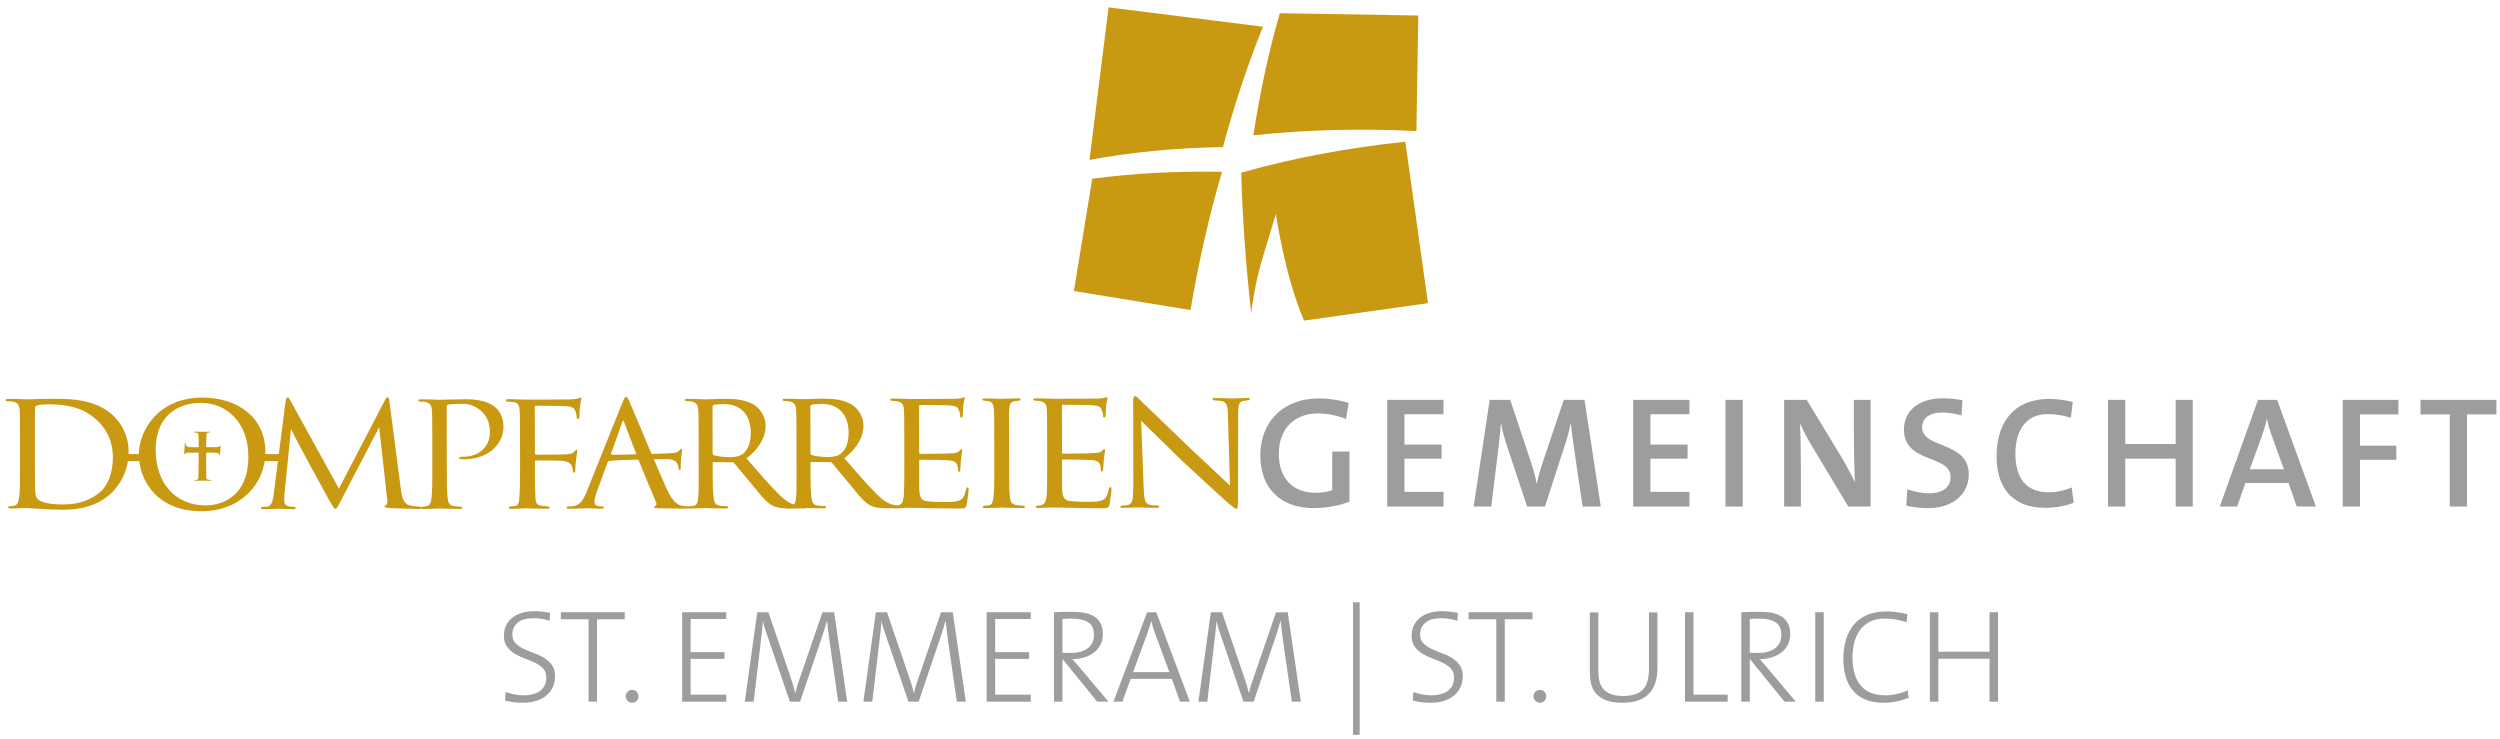 <?xml version="1.0" encoding="utf-8"?>
<!-- Generator: Adobe Illustrator 15.0.0, SVG Export Plug-In  -->
<!DOCTYPE svg PUBLIC "-//W3C//DTD SVG 1.1//EN" "http://www.w3.org/Graphics/SVG/1.1/DTD/svg11.dtd">
<svg version="1.1"
	 xmlns="http://www.w3.org/2000/svg" xmlns:xlink="http://www.w3.org/1999/xlink" xmlns:a="http://ns.adobe.com/AdobeSVGViewerExtensions/3.0/"
	 x="0px" y="0px" width="1008px" height="298px" viewBox="97 236.89 1008 298"
	 overflow="visible" enable-background="new 97 236.89 1008 298" xml:space="preserve">
<defs>
</defs>
<g>
	<defs>
		<rect id="SVGID_1_" width="1190.55" height="841.89"/>
	</defs>
	<clipPath id="SVGID_2_">
		<use xlink:href="#SVGID_1_"  overflow="visible"/>
	</clipPath>
	<path clip-path="url(#SVGID_2_)" fill="#9D9D9C" d="M320.791,509.55c0,1.567-0.295,3.011-0.882,4.328
		c-0.588,1.317-1.443,2.449-2.566,3.394c-1.122,0.943-2.477,1.674-4.063,2.188c-1.587,0.518-3.377,0.776-5.372,0.776
		c-2.816,0-5.24-0.303-7.27-0.909l0.213-3.42c1.069,0.394,2.253,0.713,3.554,0.962c1.301,0.25,2.576,0.374,3.823,0.374
		c1.212,0,2.362-0.133,3.45-0.399c1.087-0.269,2.049-0.687,2.886-1.256c0.838-0.569,1.498-1.31,1.979-2.218
		c0.48-0.908,0.722-2.021,0.722-3.34c0-1.496-0.419-2.688-1.256-3.58c-0.837-0.889-1.897-1.646-3.179-2.27
		c-1.282-0.623-2.654-1.202-4.114-1.737c-1.461-0.534-2.831-1.184-4.114-1.951c-1.283-0.764-2.343-1.717-3.179-2.857
		c-0.838-1.141-1.256-2.652-1.256-4.541c0-1.391,0.271-2.681,0.814-3.873c0.544-1.193,1.337-2.228,2.378-3.101
		c1.042-0.872,2.32-1.558,3.833-2.056c1.515-0.499,3.234-0.748,5.157-0.748c1.14,0,2.245,0.062,3.313,0.187
		c1.068,0.125,2.119,0.275,3.152,0.453l-0.213,3.206c-1.035-0.319-2.111-0.568-3.233-0.748c-1.122-0.177-2.218-0.267-3.286-0.267
		c-2.778,0-4.89,0.597-6.331,1.79c-1.442,1.194-2.164,2.788-2.164,4.782c0,1.461,0.428,2.627,1.286,3.5
		c0.857,0.873,1.92,1.621,3.189,2.243c1.268,0.625,2.644,1.193,4.127,1.71c1.483,0.518,2.858,1.157,4.127,1.924
		c1.268,0.766,2.33,1.728,3.189,2.886C320.362,506.14,320.791,507.663,320.791,509.55"/>
	<polygon clip-path="url(#SVGID_2_)" fill="#9D9D9C" points="337.729,486.576 337.729,519.808 334.31,519.808 334.31,486.576 
		323.143,486.576 323.143,483.744 348.896,483.744 348.896,486.576 	"/>
	<path clip-path="url(#SVGID_2_)" fill="#9D9D9C" d="M351.888,515.054c0.713,0,1.318,0.25,1.817,0.748
		c0.498,0.499,0.748,1.104,0.748,1.815c0,0.713-0.25,1.328-0.748,1.843c-0.499,0.518-1.104,0.776-1.817,0.776
		s-1.317-0.259-1.815-0.776c-0.5-0.515-0.748-1.13-0.748-1.843c0-0.711,0.248-1.316,0.748-1.815
		C350.571,515.304,351.175,515.054,351.888,515.054"/>
	<polygon clip-path="url(#SVGID_2_)" fill="#9D9D9C" points="372.031,519.809 372.031,483.744 389.824,483.744 389.824,486.468 
		375.451,486.468 375.451,499.827 389.13,499.827 389.13,502.55 375.451,502.55 375.451,516.978 389.824,516.978 389.824,519.809 	
		"/>
	<path clip-path="url(#SVGID_2_)" fill="#9D9D9C" d="M434.973,519.809l-3.366-23.35c-0.321-2.351-0.571-4.229-0.747-5.636
		c-0.18-1.408-0.304-2.574-0.374-3.5h-0.108c-0.178,0.677-0.41,1.496-0.694,2.457c-0.285,0.963-0.624,2.031-1.016,3.206
		l-9.083,26.822h-4.114l-8.602-25.165c-0.428-1.283-0.864-2.565-1.309-3.848c-0.446-1.282-0.757-2.438-0.936-3.473h-0.053
		c-0.072,1.388-0.196,2.84-0.374,4.354c-0.178,1.515-0.374,3.215-0.587,5.103l-2.726,23.028h-3.579l5.022-36.065h4.488l8.762,25.647
		c0.463,1.354,0.873,2.608,1.229,3.766c0.356,1.158,0.624,2.2,0.802,3.126h0.107c0.249-1.21,0.526-2.271,0.828-3.179
		c0.302-0.908,0.668-1.985,1.095-3.233l8.977-26.127h4.702l5.289,36.065H434.973z"/>
	<path clip-path="url(#SVGID_2_)" fill="#9D9D9C" d="M482.793,519.809l-3.367-23.35c-0.321-2.351-0.57-4.229-0.747-5.636
		c-0.179-1.408-0.304-2.574-0.374-3.5h-0.108c-0.178,0.677-0.409,1.496-0.694,2.457c-0.285,0.963-0.623,2.031-1.015,3.206
		l-9.083,26.822h-4.115l-8.601-25.165c-0.428-1.283-0.865-2.565-1.31-3.848c-0.445-1.282-0.757-2.438-0.935-3.473h-0.053
		c-0.073,1.388-0.197,2.84-0.374,4.354c-0.179,1.515-0.374,3.215-0.588,5.103l-2.725,23.028h-3.58l5.023-36.065h4.488l8.762,25.647
		c0.463,1.354,0.873,2.608,1.229,3.766c0.355,1.158,0.623,2.2,0.802,3.126h0.106c0.249-1.21,0.526-2.271,0.828-3.179
		c0.303-0.908,0.669-1.985,1.096-3.233l8.977-26.127h4.702l5.289,36.065H482.793z"/>
	<polygon clip-path="url(#SVGID_2_)" fill="#9D9D9C" points="494.814,519.809 494.814,483.744 512.606,483.744 512.606,486.468 
		498.233,486.468 498.233,499.827 511.913,499.827 511.913,502.55 498.233,502.55 498.233,516.978 512.606,516.978 512.606,519.809 
			"/>
	<path clip-path="url(#SVGID_2_)" fill="#9D9D9C" d="M539.375,519.809l-13.839-17.044h-0.16v17.044h-3.42v-36.066
		c1.105-0.034,2.253-0.069,3.447-0.105c1.193-0.035,2.733-0.054,4.622-0.054c1.637,0,3.161,0.15,4.568,0.454
		c1.407,0.303,2.636,0.802,3.687,1.495c1.05,0.695,1.878,1.612,2.485,2.752c0.604,1.142,0.907,2.529,0.907,4.168
		c0,1.675-0.32,3.135-0.961,4.382c-0.641,1.247-1.514,2.298-2.618,3.151c-1.105,0.855-2.404,1.505-3.901,1.95
		c-1.495,0.446-3.099,0.688-4.809,0.722c0.535,0.606,1.087,1.229,1.656,1.869c0.571,0.643,1.105,1.267,1.604,1.87l11.274,13.412
		H539.375z M538.093,493.041c0-2.529-0.784-4.282-2.352-5.264c-1.567-0.979-3.793-1.469-6.678-1.469
		c-0.713,0-1.354,0.009-1.924,0.027c-0.569,0.018-1.157,0.062-1.763,0.134v13.57c0.321,0.035,0.766,0.062,1.336,0.081
		c0.569,0.019,1.282,0.025,2.138,0.025c2.955,0,5.235-0.658,6.839-1.976C537.291,496.852,538.093,495.143,538.093,493.041"/>
	<path clip-path="url(#SVGID_2_)" fill="#9D9D9C" d="M572.768,519.808l-3.259-9.188h-16.617l-3.366,9.188h-3.58l13.571-36.064h3.687
		l13.518,36.064H572.768z M562.83,492.613c-0.356-0.891-0.65-1.745-0.882-2.563c-0.232-0.82-0.472-1.691-0.722-2.62h-0.052
		c-0.499,1.746-1.052,3.438-1.657,5.077l-5.664,15.387h14.641L562.83,492.613z"/>
	<path clip-path="url(#SVGID_2_)" fill="#9D9D9C" d="M617.863,519.809l-3.366-23.35c-0.321-2.351-0.571-4.229-0.747-5.636
		c-0.18-1.408-0.304-2.574-0.374-3.5h-0.107c-0.179,0.677-0.41,1.496-0.694,2.457c-0.285,0.963-0.624,2.031-1.016,3.206
		l-9.083,26.822h-4.114l-8.602-25.165c-0.428-1.283-0.864-2.565-1.309-3.848c-0.446-1.282-0.757-2.438-0.936-3.473h-0.053
		c-0.072,1.388-0.196,2.84-0.374,4.354c-0.178,1.515-0.374,3.215-0.587,5.103l-2.726,23.028h-3.579l5.022-36.065h4.488l8.762,25.647
		c0.464,1.354,0.873,2.608,1.229,3.766c0.356,1.158,0.624,2.2,0.802,3.126h0.107c0.249-1.21,0.525-2.271,0.828-3.179
		c0.302-0.908,0.668-1.985,1.095-3.233l8.977-26.127h4.702l5.289,36.065H617.863z"/>
	<rect x="642.547" y="479.736" clip-path="url(#SVGID_2_)" fill="#9D9D9C" width="2.672" height="53.432"/>
	<path clip-path="url(#SVGID_2_)" fill="#9D9D9C" d="M686.786,509.55c0,1.567-0.295,3.011-0.882,4.328
		c-0.588,1.317-1.443,2.449-2.565,3.394c-1.123,0.943-2.477,1.674-4.063,2.188c-1.586,0.518-3.377,0.776-5.372,0.776
		c-2.815,0-5.239-0.303-7.271-0.909l0.214-3.42c1.068,0.394,2.252,0.713,3.555,0.962c1.3,0.25,2.574,0.374,3.822,0.374
		c1.212,0,2.361-0.133,3.449-0.399c1.087-0.269,2.049-0.687,2.888-1.256c0.837-0.569,1.496-1.31,1.978-2.218
		c0.479-0.908,0.722-2.021,0.722-3.34c0-1.496-0.419-2.688-1.256-3.58c-0.837-0.889-1.896-1.646-3.179-2.27
		s-2.654-1.202-4.113-1.737c-1.461-0.534-2.832-1.184-4.115-1.951c-1.282-0.764-2.343-1.717-3.179-2.857
		c-0.838-1.141-1.256-2.652-1.256-4.541c0-1.391,0.271-2.681,0.813-3.873c0.544-1.193,1.338-2.228,2.379-3.101
		c1.043-0.872,2.32-1.558,3.834-2.056c1.514-0.499,3.232-0.748,5.156-0.748c1.14,0,2.244,0.062,3.312,0.187
		c1.067,0.125,2.119,0.275,3.151,0.453l-0.213,3.206c-1.033-0.319-2.11-0.568-3.232-0.748c-1.122-0.177-2.217-0.267-3.286-0.267
		c-2.778,0-4.889,0.597-6.331,1.79c-1.442,1.194-2.164,2.788-2.164,4.782c0,1.461,0.428,2.627,1.287,3.5
		c0.855,0.873,1.919,1.621,3.188,2.243c1.269,0.625,2.646,1.193,4.127,1.71c1.483,0.518,2.858,1.157,4.127,1.924
		c1.269,0.766,2.33,1.728,3.189,2.886C686.357,506.14,686.786,507.663,686.786,509.55"/>
	<polygon clip-path="url(#SVGID_2_)" fill="#9D9D9C" points="703.725,486.576 703.725,519.808 700.306,519.808 700.306,486.576 
		689.138,486.576 689.138,483.744 714.892,483.744 714.892,486.576 	"/>
	<path clip-path="url(#SVGID_2_)" fill="#9D9D9C" d="M717.884,515.054c0.712,0,1.317,0.25,1.816,0.748
		c0.499,0.499,0.747,1.104,0.747,1.815c0,0.713-0.248,1.328-0.747,1.843c-0.499,0.518-1.104,0.776-1.816,0.776
		c-0.713,0-1.318-0.259-1.816-0.776c-0.499-0.515-0.748-1.13-0.748-1.843c0-0.711,0.249-1.316,0.748-1.815
		C716.565,515.304,717.171,515.054,717.884,515.054"/>
	<path clip-path="url(#SVGID_2_)" fill="#9D9D9C" d="M761.771,516.683c-2.338,2.37-5.862,3.554-10.573,3.554
		c-2.785,0-5.033-0.35-6.746-1.048c-1.713-0.699-3.052-1.624-4.016-2.778c-0.963-1.154-1.606-2.47-1.927-3.949
		c-0.321-1.477-0.481-2.965-0.481-4.461v-24.204h3.419v23.83c0,1.355,0.134,2.627,0.401,3.821c0.267,1.193,0.774,2.236,1.522,3.126
		c0.748,0.889,1.771,1.602,3.072,2.136c1.3,0.535,2.983,0.803,5.05,0.803c1.709,0,3.214-0.195,4.515-0.589
		c1.3-0.391,2.386-1.015,3.259-1.869s1.522-1.978,1.95-3.366c0.428-1.391,0.641-3.1,0.641-5.129v-22.763h3.421v22.442
		C765.277,510.833,764.108,514.315,761.771,516.683"/>
	<polygon clip-path="url(#SVGID_2_)" fill="#9D9D9C" points="776.39,519.809 776.39,483.744 779.809,483.744 779.809,516.978 
		793.595,516.978 793.595,519.809 	"/>
	<path clip-path="url(#SVGID_2_)" fill="#9D9D9C" d="M816.516,519.809l-13.839-17.044h-0.16v17.044h-3.419v-36.066
		c1.103-0.034,2.252-0.069,3.445-0.105c1.193-0.035,2.733-0.054,4.622-0.054c1.639,0,3.161,0.15,4.568,0.454
		c1.406,0.303,2.636,0.802,3.687,1.495c1.051,0.695,1.879,1.612,2.484,2.752c0.605,1.142,0.909,2.529,0.909,4.168
		c0,1.675-0.321,3.135-0.962,4.382c-0.642,1.247-1.515,2.298-2.618,3.151c-1.104,0.855-2.404,1.505-3.9,1.95
		c-1.496,0.446-3.099,0.688-4.809,0.722c0.534,0.606,1.086,1.229,1.656,1.869c0.569,0.643,1.104,1.267,1.603,1.87l11.273,13.412
		H816.516z M815.233,493.041c0-2.529-0.784-4.282-2.353-5.264c-1.566-0.979-3.793-1.469-6.678-1.469
		c-0.713,0-1.354,0.009-1.923,0.027c-0.571,0.018-1.158,0.062-1.764,0.134v13.57c0.32,0.035,0.766,0.062,1.336,0.081
		c0.569,0.019,1.282,0.025,2.137,0.025c2.957,0,5.236-0.658,6.84-1.976C814.432,496.852,815.233,495.143,815.233,493.041"/>
	<rect x="828.91" y="483.743" clip-path="url(#SVGID_2_)" fill="#9D9D9C" width="3.419" height="36.065"/>
	<path clip-path="url(#SVGID_2_)" fill="#9D9D9C" d="M861.877,519.676c-1.71,0.374-3.545,0.561-5.503,0.561
		c-2.708,0-5.067-0.401-7.08-1.203c-2.013-0.801-3.687-1.967-5.022-3.5c-1.336-1.529-2.343-3.392-3.019-5.583
		c-0.677-2.189-1.016-4.656-1.016-7.399c0-2.671,0.329-5.175,0.989-7.507c0.658-2.332,1.683-4.362,3.071-6.093
		c1.39-1.726,3.18-3.08,5.37-4.059c2.19-0.98,4.835-1.47,7.935-1.47c1.424,0,2.858,0.099,4.302,0.294
		c1.442,0.195,2.84,0.472,4.193,0.828l-0.374,3.204c-1.567-0.498-3.063-0.862-4.488-1.095c-1.425-0.229-2.885-0.347-4.38-0.347
		c-2.316,0-4.293,0.42-5.932,1.256c-1.639,0.838-2.975,1.968-4.008,3.392c-1.033,1.427-1.79,3.092-2.27,4.996
		c-0.481,1.907-0.723,3.911-0.723,6.012c0,4.845,1.096,8.603,3.287,11.274c2.189,2.67,5.583,4.006,10.178,4.006
		c1.46,0,3.01-0.194,4.648-0.588c1.638-0.391,3.028-0.889,4.168-1.496l0.374,3.046C865.154,518.813,863.587,519.302,861.877,519.676
		"/>
	<polygon clip-path="url(#SVGID_2_)" fill="#9D9D9C" points="899.171,519.809 899.171,502.497 878.546,502.497 878.546,519.809 
		875.127,519.809 875.127,483.744 878.546,483.744 878.546,499.665 899.171,499.665 899.171,483.744 902.59,483.744 902.59,519.809 
			"/>
	<path clip-path="url(#SVGID_2_)" fill="#9D9D9C" d="M639.701,405.822c-3.569-1.401-7.521-2.23-11.472-2.23
		c-8.668,0-15.615,5.609-15.615,16.251c0,9.943,5.673,15.743,14.914,15.743c2.484,0,4.651-0.383,6.628-1.02v-15.614h6.947v20.203
		c-4.271,1.656-9.496,2.612-14.404,2.612c-13.32,0-21.541-7.967-21.541-21.223c0-13.321,8.922-23.007,23.645-23.007
		c4.143,0,8.222,0.637,11.981,1.847L639.701,405.822z"/>
	<polygon clip-path="url(#SVGID_2_)" fill="#9D9D9C" points="656.334,441.131 656.334,398.111 679.023,398.111 679.023,403.91 
		663.281,403.91 663.281,416.148 678.259,416.148 678.259,421.82 663.281,421.82 663.281,435.203 679.023,435.203 679.023,441.131 	
		"/>
	<path clip-path="url(#SVGID_2_)" fill="#9D9D9C" d="M735.107,441.131l-3.378-22.88c-0.701-4.589-1.02-7.712-1.338-10.516h-0.128
		c-0.51,2.421-1.146,5.226-2.23,8.413l-8.094,24.983h-7.202l-7.712-23.198c-1.146-3.379-2.231-7.075-2.74-10.198h-0.127
		c-0.256,3.697-0.701,7.074-1.147,11.153l-2.741,22.243h-7.074l6.438-43.021h8.285l8.285,24.856c1.02,3.123,1.849,5.99,2.358,8.795
		h0.127c0.638-3.188,1.339-5.354,2.358-8.54l8.477-25.111h8.349l6.564,43.021H735.107z"/>
	<polygon clip-path="url(#SVGID_2_)" fill="#9D9D9C" points="755.501,441.131 755.501,398.111 778.189,398.111 778.189,403.91 
		762.448,403.91 762.448,416.148 777.426,416.148 777.426,421.82 762.448,421.82 762.448,435.203 778.189,435.203 778.189,441.131 	
		"/>
	<rect x="792.721" y="398.111" clip-path="url(#SVGID_2_)" fill="#9D9D9C" width="6.946" height="43.02"/>
	<path clip-path="url(#SVGID_2_)" fill="#9D9D9C" d="M842.24,441.131l-14.722-24.475c-1.912-3.123-3.441-6.181-4.78-9.049
		c0.255,4.206,0.383,12.937,0.383,19.055v14.469h-6.756v-43.021h9.113l14.213,23.454c1.912,3.187,3.633,6.628,5.226,9.751
		c-0.255-4.908-0.446-14.148-0.446-20.458v-12.747h6.756v43.021H842.24z"/>
	<path clip-path="url(#SVGID_2_)" fill="#9D9D9C" d="M874.298,441.769c-3.123,0-6.182-0.384-8.668-1.021l0.383-6.563
		c2.422,0.893,5.8,1.594,8.923,1.594c4.717,0,8.54-1.977,8.54-6.628c0-9.051-18.802-5.228-18.802-19.12
		c0-7.393,5.8-12.556,15.806-12.556c2.55,0,5.163,0.318,7.776,0.765l-0.383,6.182c-2.485-0.764-5.227-1.211-7.775-1.211
		c-5.354,0-8.094,2.486-8.094,6.055c0,8.604,18.801,5.417,18.801,18.864C890.805,436.033,884.559,441.769,874.298,441.769"/>
	<path clip-path="url(#SVGID_2_)" fill="#9D9D9C" d="M921.715,441.641c-14.404,0-19.693-9.306-19.693-20.777
		c0-13.384,6.755-23.135,21.223-23.135c3.187,0,6.501,0.51,9.496,1.211l-0.765,6.374c-3.123-0.957-6.182-1.466-9.305-1.466
		c-8.986,0-13.065,6.883-13.065,15.869c0,10.006,4.271,15.678,13.639,15.678c2.932,0,6.691-0.828,9.05-1.977l0.829,6.184
		C929.872,440.875,925.857,441.641,921.715,441.641"/>
	<polygon clip-path="url(#SVGID_2_)" fill="#9D9D9C" points="974.229,441.131 974.229,421.82 953.898,421.82 953.898,441.131 
		946.952,441.131 946.952,398.111 953.898,398.111 953.898,415.893 974.229,415.893 974.229,398.111 981.112,398.111 
		981.112,441.131 	"/>
	<path clip-path="url(#SVGID_2_)" fill="#9D9D9C" d="M1023.049,441.131l-3.314-9.496h-17.4l-3.312,9.496h-7.011l15.423-43.02h7.712
		l15.614,43.02H1023.049z M1012.979,412.578c-0.828-2.23-1.402-4.27-1.912-6.628h-0.127c-0.446,2.167-1.148,4.525-1.976,6.819
		l-4.844,13.321h13.766L1012.979,412.578z"/>
	<polygon clip-path="url(#SVGID_2_)" fill="#9D9D9C" points="1048.541,403.975 1048.541,416.594 1063.2,416.594 1063.2,422.266 
		1048.541,422.266 1048.541,441.13 1041.595,441.13 1041.595,398.112 1064.028,398.112 1064.028,403.975 	"/>
	<polygon clip-path="url(#SVGID_2_)" fill="#9D9D9C" points="1091.688,403.975 1091.688,441.13 1084.742,441.13 1084.742,403.975 
		1072.951,403.975 1072.951,398.112 1103.542,398.112 1103.542,403.975 	"/>
	<path clip-path="url(#SVGID_2_)" fill="#CA9912" d="M185.879,416.544c-0.101,0-0.151,0.071-0.251,0.189
		c-0.326,0.378-0.652,0.426-1.681,0.45c-0.828,0.023-2.634,0.023-3.663,0.023c-0.094,0-0.136-0.04-0.157-0.098v-0.751
		c0-1.892,0.025-2.874,0.101-3.748c0.049-0.851,0.125-1.229,0.702-1.3c0.15-0.024,0.275-0.024,0.526-0.047
		c0.201-0.024,0.251-0.095,0.251-0.165c0-0.118-0.125-0.166-0.351-0.166c-0.527,0-1.555,0.048-2.032,0.071h-0.175
		c-0.1,0-2.43-0.071-3.734-0.071c-0.251,0-0.326,0.071-0.326,0.166c0,0.094,0.1,0.141,0.301,0.165
		c0.225,0.023,0.451,0.047,0.777,0.095c0.702,0.094,0.878,0.259,0.903,1.441c0.025,0.946,0.05,0.966,0.05,2.55v0.416h-0.018v1.373
		c-0.02,0.054-0.063,0.078-0.158,0.078c-0.401,0-3.261,0-3.762-0.071c-1.23-0.142-1.28-0.946-1.305-1.277
		c-0.024-0.212-0.024-0.354-0.176-0.354c-0.125,0-0.175,0.118-0.175,0.354c0,0.331-0.025,0.734-0.1,1.371
		c-0.075,0.709-0.176,2.475-0.176,2.593s0.025,0.213,0.101,0.213c0.1,0,0.15-0.071,0.251-0.189c0.326-0.378,0.651-0.425,1.679-0.45
		c0.828-0.023,2.635-0.023,3.663-0.023c0.095,0,0.138,0.04,0.158,0.098v0.752c0,1.891-0.025,7.967-0.1,8.841
		c-0.051,0.853-0.126,1.23-0.702,1.302c-0.151,0.023-0.276,0.023-0.527,0.047c-0.201,0.022-0.251,0.095-0.251,0.165
		c0,0.117,0.126,0.166,0.351,0.166c0.527,0,1.555-0.049,2.031-0.071h0.176c0.101,0,2.43,0.071,3.735,0.071
		c0.251,0,0.326-0.071,0.326-0.166s-0.101-0.143-0.302-0.165c-0.226-0.023-0.451-0.047-0.777-0.096
		c-0.703-0.094-0.878-0.26-0.903-1.441c-0.025-0.945-0.051-6.06-0.051-7.643v-0.417h0.019v-1.372
		c0.021-0.055,0.063-0.079,0.157-0.079c0.402,0,3.262,0,3.764,0.071c1.228,0.142,1.279,0.367,1.304,0.698
		c0.025,0.212,0.025,0.354,0.175,0.354c0.125,0,0.176-0.118,0.176-0.354c0-0.331,0.025-0.154,0.1-0.792
		c0.076-0.709,0.176-2.475,0.176-2.593C185.979,416.639,185.954,416.544,185.879,416.544"/>
	<path clip-path="url(#SVGID_2_)" fill="#CA9912" d="M105.055,414.629c0-9.082,0-10.801-0.146-12.59
		c-0.146-1.858-0.73-2.822-2.847-3.235c-0.438-0.068-1.533-0.137-2.118-0.137c-0.365,0-0.729-0.207-0.729-0.413
		c0-0.413,0.437-0.55,1.095-0.55c2.993,0,7.592,0.206,7.811,0.206c0.512,0,4.308-0.206,8.396-0.206
		c6.424,0,18.397-0.62,26.136,6.743c3.212,3.027,6.205,7.843,6.205,14.793c0,7.293-3.358,13.004-6.935,16.445
		c-2.847,2.683-8.396,6.741-19.492,6.741c-2.775,0-6.352-0.137-9.126-0.344c-2.775-0.138-5.037-0.344-5.257-0.344
		c-0.146,0-1.095,0-2.482,0.069c-1.387,0-3.139,0.137-4.234,0.137c-0.657,0-1.022-0.137-1.022-0.482c0-0.206,0.219-0.48,0.802-0.48
		c0.584,0,1.096-0.068,1.68-0.206c1.241-0.206,1.679-1.652,1.897-3.165c0.439-2.546,0.366-7.226,0.366-12.798V414.629z
		 M111.041,420.479c0,6.192,0.073,11.56,0.073,12.592c0.073,2.133,0.22,3.99,0.731,4.61c0.802,1.169,3.138,2.613,10.731,2.613
		c5.987,0,11.389-1.789,15.186-5.366c3.212-3.027,4.745-8.188,4.745-13.692c0-7.776-3.796-12.523-6.279-14.793
		c-6.205-5.849-13.36-6.536-20.587-6.536c-1.022,0-3.286,0.206-3.723,0.481c-0.584,0.276-0.804,0.551-0.804,1.169
		c-0.073,1.996-0.073,7.845-0.073,11.973V420.479z"/>
	<path clip-path="url(#SVGID_2_)" fill="#CA9912" d="M152.975,420.078c-0.017-9.15,7.479-22.855,25.511-22.884
		c14.455-0.023,25.493,8.079,25.518,21.91c0.024,13.142-10.251,23.892-25.8,23.917C160.316,443.049,152.994,430.538,152.975,420.078
		 M197.145,420.834c-0.025-13.83-9.092-21.521-19.094-21.506c-10.147,0.017-18.313,5.946-18.29,18.951
		c0.024,13.486,7.997,22.417,20.263,22.399C184.916,440.67,197.175,438.312,197.145,420.834"/>
	<path clip-path="url(#SVGID_2_)" fill="#CA9912" d="M258.689,434.567c0.222,1.649,0.667,5.503,3.516,6.117
		c1.242,0.274,2.702,0.408,3.723,0.477c0.292-0.001,0.95,0.067,0.95,0.411c0.001,0.344-0.291,0.551-1.094,0.552
		c-1.314,0.002-9.199-0.26-11.535-0.395c-1.607-0.135-2.191-0.271-2.192-0.615c0-0.207,0.291-0.483,0.656-0.62
		c0.366-0.139,0.582-0.964,0.435-1.928l-3.265-29.443l-15.424,29.611c-1.383,2.685-1.6,3.305-2.257,3.306
		c-0.439,0.001-0.805-0.619-2.196-2.955c-1.171-1.994-7.032-12.993-7.471-13.612c-0.44-0.824-7.618-14.162-8.205-15.605
		l-2.654,26.495c-0.071,0.963-0.069,1.582-0.068,2.613c0.002,0.758,0.368,1.788,1.829,2.062c0.804,0.135,1.314,0.134,2.045,0.203
		c0.584,0.067,0.73,0.273,0.73,0.412c0.001,0.48-0.437,0.55-1.24,0.552c-2.336,0.004-5.475-0.198-6.059-0.198
		c-0.731,0.002-3.796,0.213-5.621,0.216c-0.658,0.001-1.096-0.065-1.097-0.548c0-0.138,0.292-0.414,0.948-0.415
		c0.512-0.001,0.585-0.001,1.388-0.07c1.752-0.141,2.406-1.793,2.765-4.545l4.825-37.783c0.143-1.17,0.434-1.722,0.799-1.722
		c0.366-0.001,0.584,0.206,1.098,1.1l19.629,35.679l18.553-35.671c0.363-0.757,0.655-1.171,1.093-1.172s0.658,0.618,0.733,1.72
		L258.689,434.567z"/>
	<path clip-path="url(#SVGID_2_)" fill="#CA9912" d="M271.299,414.799c-0.017-9.495-0.02-10.734-0.169-12.591
		c-0.148-1.789-0.734-2.888-2.78-3.299c-0.511-0.067-1.679-0.134-2.263-0.133c-0.146,0-0.438-0.137-0.438-0.344
		c-0.001-0.412,0.363-0.551,1.02-0.552c3.14-0.005,7.155,0.194,7.593,0.194c1.533-0.003,7.532-0.214,10.525-0.219
		c8.032-0.013,10.956,2.46,11.98,3.284c1.388,1.167,3.219,3.847,3.226,7.701c0.014,7.637-6.693,13.222-15.819,13.235
		c-0.292,0.001-1.021,0.002-1.387-0.066c-0.293,0-0.657-0.136-0.658-0.411c-0.001-0.551,0.438-0.552,1.824-0.554
		c5.768-0.009,10.579-3.732,10.569-9.788c-0.001-0.894,0.21-5.022-3.155-8.319c-3.583-3.574-7.744-3.222-9.058-3.22
		c-0.949,0.001-4.321,0.141-4.758,0.348c-0.364,0.137-0.437,0.62-0.436,1.102l0.043,23.807c0.009,5.297,0.018,10.251,0.314,12.727
		c0.223,1.652,0.59,3.028,2.561,3.23c0.877,0.137,2.337,0.271,2.921,0.271c0.292-0.001,0.439,0.137,0.439,0.344
		c0.001,0.344-0.291,0.551-1.021,0.552c-3.797,0.006-7.885-0.194-8.25-0.194c-0.073,0-4.38,0.214-6.425,0.217
		c-0.657,0.001-1.022-0.135-1.022-0.548c-0.001-0.207,0.145-0.344,0.51-0.345c0.511-0.001,1.314-0.14,1.898-0.279
		c1.314-0.208,1.676-1.585,1.892-3.236c0.36-2.477,0.351-7.432,0.343-12.593L271.299,414.799z"/>
	<path clip-path="url(#SVGID_2_)" fill="#CA9912" d="M306.671,414.744c-0.016-9.013-0.019-10.665-0.168-12.522
		c-0.149-1.926-0.518-3.027-2.78-3.229c-0.657-0.068-1.169-0.067-1.826-0.136c-0.584-0.067-0.95-0.273-0.95-0.549
		c-0.001-0.343,0.364-0.482,1.094-0.483c2.628-0.004,5.038,0.198,7.447,0.194c1.095-0.002,16.138-0.025,17.671-0.095
		c1.46-0.072,2.555-0.211,3.284-0.488c0.366-0.138,0.584-0.208,0.731-0.208c0.219,0,0.365,0.206,0.22,0.62
		c-0.146,0.481-0.363,1.445-0.435,2.133c-0.288,1.789-0.214,3.028-0.356,4.817c0.002,0.757-0.217,1.032-0.509,1.033
		c-0.365,0.001-0.512-0.343-0.586-0.825c-0.001-0.757-0.297-2.615-1.174-3.438c-0.95-0.824-2.265-0.891-4.091-0.957
		c-3.138-0.063-7.742-0.125-10.954-0.12c-0.511,0.001-0.657,0.139-0.656,0.689l0.033,18.417c0.001,0.344,0.074,0.62,0.512,0.619
		c2.994-0.005,8.254-0.014,10.663-0.086c2.993-0.074,3.942-0.213,4.889-1.316c0.292-0.344,0.437-0.55,0.729-0.551
		c0.219,0,0.293,0.274,0.293,0.619c0.001,0.344-0.289,1.513-0.505,3.578c-0.216,1.857-0.286,3.027-0.285,3.992
		c0.002,0.688-0.144,1.031-0.509,1.032c-0.438,0-0.438-0.413-0.512-1.03c-0.076-0.965-0.226-3.305-3.804-3.71
		c-1.46-0.204-9.786-0.191-10.954-0.189c-0.439,0.001-0.511,0.138-0.51,0.62l0.008,4.816c0.009,4.609,0.084,5.87,0.162,8.623
		c0.079,3.44,0.591,3.921,2.636,4.192c0.949,0.137,1.606,0.204,2.263,0.272c0.584,0.067,0.876,0.205,0.877,0.479
		c0,0.276-0.218,0.482-0.948,0.483c-3.796,0.006-7.812-0.194-8.104-0.194l-0.511,0.001c-1.387,0.072-4.38,0.213-5.913,0.216
		c-0.658,0.001-1.023-0.135-1.024-0.479c0-0.207,0.146-0.413,0.729-0.484c0.729-0.069,1.094-0.069,1.533-0.139
		c1.679-0.209,1.895-1.311,2.037-3.788c0.215-2.546,0.28-6.606,0.271-12.11L306.671,414.744z"/>
	<path clip-path="url(#SVGID_2_)" fill="#CA9912" d="M378.695,414.63c-0.015-9.082-0.018-10.734-0.168-12.591
		c-0.149-1.857-0.662-2.888-2.927-3.299c-0.437-0.067-1.168-0.134-1.752-0.133c-0.51,0-0.803-0.138-0.803-0.413
		c-0.001-0.275,0.218-0.482,0.875-0.483c3.139-0.005,7.593,0.194,7.739,0.194c0.657-0.001,5.62-0.215,7.665-0.218
		c4.088-0.007,8.542,0.331,11.977,2.595c1.389,0.961,4.387,3.709,4.395,8.388c0.007,3.784-1.956,8.604-7.716,13.017
		c5.342,6.183,9.731,11.268,13.461,14.909c3.511,3.366,5.701,3.913,7.745,4.184c0.513,0.068,2.045,0.134,2.264,0.134
		c0.585-0.001,0.804,0.205,0.805,0.481c0,0.343-0.292,0.481-1.314,0.483l-5.11,0.008c-3.432,0.006-5.038-0.198-6.645-0.815
		c-3.069-1.232-5.264-4.326-9.069-8.93c-2.853-3.298-5.779-7.009-7.023-8.451c-0.292-0.276-0.439-0.413-0.876-0.413l-7.521-0.055
		c-0.292,0-0.365,0.067-0.364,0.344l0.002,0.963c0.01,5.504,0.018,10.527,0.388,13.003c0.222,1.652,0.443,3.028,2.853,3.299
		c0.73,0.067,1.533,0.136,2.117,0.135c0.657-0.001,0.95,0.204,0.95,0.411c0.001,0.344-0.291,0.551-1.021,0.552
		c-3.796,0.006-7.885-0.193-8.177-0.193c-1.168,0.001-4.38,0.213-6.35,0.216c-0.731,0.001-1.023-0.135-1.024-0.548
		c-0.001-0.208,0.438-0.414,0.875-0.415c0.512-0.001,1.023-0.002,1.607-0.139c1.24-0.208,1.676-0.967,1.892-2.618
		c0.361-2.478,0.278-8.12,0.269-13.281L378.695,414.63z M384.326,419.506c0,0.345,0.074,0.687,0.366,0.825
		c0.95,0.481,3.871,0.888,6.499,0.884c1.533-0.002,3.359-0.073,4.889-1.04c2.187-1.311,3.642-4.34,3.635-8.744
		c-0.014-7.499-4.255-11.621-10.752-11.611c-1.825,0.003-3.358,0.143-4.234,0.351c-0.218,0.069-0.437,0.276-0.437,0.62
		L384.326,419.506z"/>
	<path clip-path="url(#SVGID_2_)" fill="#CA9912" d="M418.145,414.567c-0.016-9.083-0.018-10.734-0.169-12.591
		c-0.148-1.858-0.662-2.889-2.926-3.299c-0.438-0.067-1.168-0.135-1.753-0.134c-0.51,0.001-0.802-0.137-0.803-0.412
		c0-0.276,0.218-0.482,0.876-0.483c3.138-0.005,7.592,0.194,7.739,0.193c0.656-0.001,5.62-0.214,7.665-0.217
		c4.088-0.007,8.542,0.33,11.977,2.595c1.389,0.96,4.387,3.708,4.395,8.388c0.007,3.783-1.956,8.604-7.715,13.017
		c5.341,6.183,9.73,11.267,13.46,14.909c3.511,3.365,5.701,3.912,7.746,4.184c0.512,0.068,2.044,0.134,2.264,0.134
		c0.584-0.001,0.803,0.205,0.804,0.481c0,0.343-0.292,0.481-1.314,0.483l-5.109,0.008c-3.433,0.006-5.038-0.198-6.646-0.815
		c-3.068-1.233-5.264-4.327-9.068-8.93c-2.854-3.298-5.78-7.009-7.024-8.451c-0.293-0.276-0.439-0.413-0.877-0.413l-7.52-0.056
		c-0.292,0.001-0.365,0.068-0.364,0.344l0.001,0.964c0.01,5.503,0.019,10.527,0.388,13.003c0.222,1.651,0.444,3.028,2.853,3.299
		c0.731,0.067,1.534,0.135,2.118,0.135c0.656-0.002,0.949,0.204,0.949,0.411c0.001,0.344-0.291,0.551-1.02,0.552
		c-3.796,0.006-7.885-0.194-8.177-0.193c-1.168,0.001-4.38,0.212-6.351,0.215c-0.73,0.002-1.022-0.134-1.023-0.548
		c0-0.207,0.437-0.414,0.874-0.414c0.513-0.001,1.024-0.002,1.608-0.14c1.24-0.208,1.676-0.966,1.893-2.617
		c0.359-2.479,0.277-8.121,0.268-13.281L418.145,414.567z M423.774,419.443c0.001,0.344,0.074,0.687,0.367,0.825
		c0.949,0.48,3.871,0.888,6.499,0.884c1.533-0.003,3.359-0.074,4.889-1.04c2.188-1.311,3.642-4.341,3.635-8.744
		c-0.013-7.5-4.255-11.621-10.752-11.611c-1.825,0.003-3.359,0.143-4.234,0.351c-0.219,0.068-0.438,0.276-0.437,0.619
		L423.774,419.443z"/>
	<path clip-path="url(#SVGID_2_)" fill="#CA9912" d="M461.611,414.495c-0.017-9.014-0.02-10.665-0.169-12.522
		c-0.149-1.926-0.662-2.889-2.78-3.298c-0.438-0.069-1.168-0.136-1.752-0.135c-0.511,0.001-0.95-0.205-0.95-0.412
		c-0.001-0.412,0.364-0.551,1.093-0.552c1.461-0.003,3.433,0.133,7.521,0.194c0.365-0.001,15.993-0.025,17.454-0.096
		c1.46-0.072,2.263-0.142,2.847-0.349c0.437-0.138,0.51-0.207,0.802-0.207c0.146,0,0.292,0.137,0.293,0.481
		c0.001,0.413-0.436,1.377-0.579,3.097c-0.07,1.17-0.141,2.271-0.212,3.578c0.001,0.619-0.144,1.033-0.509,1.033
		c-0.365,0-0.512-0.275-0.513-0.756c-0.074-1.032-0.295-1.719-0.515-2.201c-0.44-1.376-1.098-1.856-4.749-2.056
		c-0.949-0.068-10.81-0.121-10.956-0.121c-0.219,0.001-0.365,0.139-0.364,0.551l0.032,18.486c0.001,0.413,0.075,0.688,0.44,0.687
		c0.876-0.001,10.956-0.087,12.49-0.226c1.678-0.072,2.773-0.28,3.355-1.037c0.291-0.414,0.511-0.551,0.802-0.552
		c0.147,0,0.292,0.068,0.293,0.412c0.001,0.345-0.289,1.652-0.505,3.647c-0.215,1.928-0.213,3.304-0.284,4.199
		c-0.071,0.55-0.218,0.757-0.51,0.757c-0.364,0.001-0.438-0.412-0.438-0.893c-0.001-0.414-0.076-1.103-0.223-1.651
		c-0.293-0.895-0.733-1.858-3.508-2.059c-1.679-0.135-10.226-0.259-11.395-0.258c-0.438,0.001-0.511,0.207-0.51,0.483l0.009,5.023
		c0.004,2.133-0.064,5.32,0.011,6.49c0.152,2.545,0.518,3.853,2.053,4.469c1.096,0.48,5.482,0.61,7.964,0.606
		c1.387-0.001,3.724,0.063,5.548-0.421c2.188-0.623,2.697-2,3.277-4.547c0.145-0.688,0.364-0.963,0.656-0.964
		c0.437-0.001,0.438,0.618,0.439,1.031c0.001,0.481-0.575,4.816-0.792,5.986c-0.29,1.376-0.801,1.517-3.21,1.521
		c-4.818,0.007-9.496-0.123-12.052-0.119c-2.555-0.065-5.914-0.197-8.615-0.193c-1.68,0.002-3.066,0.211-4.817,0.214
		c-0.658,0.001-1.023-0.135-1.023-0.479c-0.001-0.276,0.29-0.482,0.655-0.483c0.439-0.001,0.95-0.069,1.46-0.208
		c1.314-0.276,2.189-1.173,2.327-5.438c0.068-2.34,0.136-5.161,0.128-10.392L461.611,414.495z"/>
	<path clip-path="url(#SVGID_2_)" fill="#CA9912" d="M497.888,414.438c-0.017-9.082-0.02-10.734-0.169-12.591
		s-0.59-2.888-2.123-3.162c-0.729-0.137-1.24-0.136-1.679-0.203c-0.511-0.068-0.803-0.206-0.804-0.481
		c0-0.344,0.292-0.482,1.094-0.484c2.264-0.003,6.425,0.196,6.644,0.196c0.292-0.001,4.525-0.213,6.57-0.216
		c0.73-0.001,1.096,0.135,1.096,0.479c0.001,0.275-0.218,0.414-0.802,0.483c-0.437,0.07-0.803,0.07-1.313,0.14
		c-2.118,0.278-2.335,1.311-2.477,3.307c-0.143,1.857-0.067,3.44-0.051,12.522l0.019,10.322c0.01,5.297-0.056,10.114,0.314,12.589
		c0.296,1.996,0.589,2.752,2.489,3.161c0.949,0.206,2.482,0.272,2.774,0.272c0.656,0.066,0.804,0.205,0.804,0.479
		c0.001,0.275-0.291,0.482-1.021,0.483c-3.723,0.006-7.958-0.193-8.323-0.193c-0.219,0-4.526,0.213-6.57,0.217
		c-0.658,0.001-1.169-0.135-1.169-0.479c-0.001-0.275,0.291-0.482,0.948-0.483c0.364-0.001,1.167-0.07,1.751-0.209
		c1.241-0.276,1.458-1.653,1.674-3.305c0.36-2.479,0.351-7.363,0.343-12.524L497.888,414.438z"/>
	<path clip-path="url(#SVGID_2_)" fill="#CA9912" d="M519.208,414.403c-0.017-9.013-0.02-10.665-0.169-12.522
		c-0.149-1.926-0.662-2.889-2.78-3.298c-0.439-0.069-1.168-0.136-1.752-0.135c-0.511,0.001-0.95-0.205-0.95-0.412
		c-0.001-0.412,0.364-0.551,1.093-0.552c1.461-0.002,3.433,0.133,7.521,0.194c0.365-0.001,15.993-0.025,17.454-0.095
		c1.46-0.072,2.263-0.142,2.847-0.35c0.437-0.138,0.51-0.207,0.802-0.207c0.146,0,0.292,0.137,0.293,0.481
		c0.001,0.413-0.436,1.377-0.579,3.097c-0.071,1.17-0.142,2.271-0.212,3.578c0.001,0.619-0.144,1.033-0.509,1.033
		c-0.366,0-0.512-0.274-0.513-0.756c-0.074-1.032-0.295-1.719-0.515-2.201c-0.44-1.376-1.098-1.856-4.75-2.056
		c-0.948-0.068-10.809-0.121-10.956-0.12c-0.219,0-0.364,0.138-0.364,0.55l0.033,18.487c0.001,0.412,0.075,0.687,0.44,0.686
		c0.876-0.001,10.956-0.086,12.49-0.225c1.678-0.073,2.772-0.281,3.355-1.038c0.291-0.413,0.511-0.551,0.802-0.552
		c0.147,0,0.292,0.068,0.293,0.412c0,0.345-0.289,1.652-0.505,3.647c-0.215,1.928-0.213,3.304-0.284,4.199
		c-0.071,0.551-0.218,0.757-0.51,0.758c-0.365,0-0.438-0.413-0.439-0.894c0-0.413-0.075-1.103-0.222-1.651
		c-0.293-0.895-0.733-1.857-3.509-2.059c-1.678-0.135-10.226-0.259-11.394-0.257c-0.438,0-0.511,0.207-0.51,0.482l0.009,5.023
		c0.004,2.134-0.064,5.32,0.011,6.49c0.152,2.545,0.518,3.853,2.053,4.469c1.096,0.48,5.482,0.61,7.964,0.606
		c1.387-0.001,3.724,0.064,5.548-0.42c2.188-0.623,2.697-2.001,3.276-4.547c0.146-0.689,0.365-0.964,0.657-0.965
		c0.437,0,0.438,0.618,0.439,1.031c0.001,0.482-0.575,4.816-0.792,5.987c-0.29,1.376-0.801,1.516-3.21,1.52
		c-4.818,0.008-6.862-0.127-9.418-0.123c-2.556-0.065-8.547-0.193-11.249-0.189c-1.68,0.003-3.066,0.211-4.817,0.214
		c-0.659,0.001-1.023-0.135-1.024-0.479c0-0.275,0.292-0.482,0.656-0.483c0.439,0,0.95-0.069,1.46-0.208
		c1.314-0.276,2.188-1.173,2.327-5.438c0.068-2.34,0.136-5.161,0.128-10.391L519.208,414.403z"/>
	<path clip-path="url(#SVGID_2_)" fill="#CA9912" d="M553.895,399.418c-0.003-2.133,0.214-2.822,0.799-2.823
		c0.511-0.001,1.755,1.374,2.266,1.854c0.658,0.688,10.824,10.442,21.062,20.265c5.704,5.22,13.018,12.295,14.918,13.942
		l-0.855-28.622c-0.079-3.715-0.519-4.952-2.491-5.431c-1.241-0.205-2.337-0.271-2.848-0.27c-0.73,0.001-0.876-0.274-0.876-0.55
		c-0.001-0.344,0.583-0.414,1.313-0.415c3.139-0.005,6.205,0.196,6.862,0.195c0.73,0,2.994-0.21,5.841-0.215
		c0.803-0.001,1.021,0.067,1.022,0.412c0,0.275-0.218,0.481-0.656,0.552c-0.438,0.068-1.022,0.069-1.825,0.209
		c-1.679,0.345-2.188,1.035-2.181,5.163l-0.085,34.54c0.006,3.44-0.139,3.785-0.649,3.786c-0.512,0.001-1.242-0.48-4.825-3.639
		c-0.292-0.139-10.457-9.616-16.819-15.455c-7.606-7.419-14.919-14.562-16.747-16.349l0.997,26.902
		c0.154,4.747,0.595,6.535,2.422,6.945c1.168,0.273,2.409,0.271,2.993,0.271s0.877,0.205,0.877,0.479
		c0.001,0.345-0.365,0.481-1.167,0.482c-3.942,0.007-6.572-0.194-7.082-0.193c-0.511,0.001-3.211,0.211-6.351,0.216
		c-0.657,0.001-1.096-0.066-1.097-0.48c0-0.274,0.292-0.481,1.022-0.482c0.512-0.001,1.314-0.002,2.263-0.278
		c1.605-0.485,1.966-2.343,1.958-7.365C553.896,400.243,553.988,410.839,553.895,399.418"/>
	<path clip-path="url(#SVGID_2_)" fill="#CA9912" d="M373.854,440.99c-0.512,0-1.534,0.003-2.484-0.34
		c-1.022-0.342-3.141-1.233-5.56-6.666c-1.257-2.78-3.153-7.177-5.175-11.927c2.538-0.044,5.496-0.072,6.289,0.02
		c3.315,0.299,3.511,2.458,3.603,3.347c0.083,0.569,0.094,0.952,0.499,0.942c0.337-0.01,0.464-0.33,0.447-0.967
		c-0.026-0.89,0.011-1.972,0.166-3.695c0.148-1.912,0.388-2.999,0.379-3.317c-0.009-0.319-0.083-0.572-0.286-0.567
		c-0.27,0.007-0.399,0.201-0.661,0.526c-0.847,1.04-1.721,1.188-4.486,1.321c-1.545,0.083-4.363,0.167-6.867,0.233
		c-3.977-9.365-8.147-19.352-8.79-20.777c-0.807-1.926-1.1-2.2-1.465-2.2c-0.511,0.001-0.73,0.345-1.528,2.342l-14.537,36.284
		c-1.236,2.891-2.473,5.165-5.612,5.444c-0.437,0.068-1.095,0.07-1.46,0.07c-0.584,0.001-0.875,0.208-0.875,0.483
		c0.001,0.345,0.365,0.48,1.169,0.479c3.067-0.005,6.278-0.217,7.008-0.218c0.803-0.001,4.162,0.201,5.768,0.198
		c0.511-0.001,1.095-0.139,1.094-0.484c-0.001-0.274-0.219-0.48-0.877-0.479c-0.218,0.001-0.292,0.001-0.51,0.001
		c-1.607,0.003-2.411-0.547-2.414-1.785c-0.001-1.101,0.506-2.959,1.233-4.887l1.976-5.315l-0.039-0.049l2.339-6.192
		c0.586-0.089,1.316-0.139,2.289-0.186c1.606-0.086,0.611-0.173,3.184-0.24l0.012-0.018l6.723-0.173l0.062,0.161l2.234,5.52
		l4.81,11.477c0.44,1.032,0.003,1.376-0.289,1.516c-0.292,0.067-0.511,0.274-0.51,0.481c0,0.345,0.438,0.412,1.826,0.479
		c4.892,0.129,10.366,0.12,11.097,0.119c0.803-0.001,1.095-0.14,1.094-0.483C374.73,441.127,374.364,440.989,373.854,440.99
		 M350.502,420.122c-0.057,0.017-0.107,0.036-0.193,0.038c-0.621,0.016-3.434,0.085-5.968,0.112l-0.246,0.006l-0.002-0.004
		c-0.245,0.002-0.404,0.004-0.509,0.006c0.292-0.006,0.867-0.024,0.566-0.058c-0.338-0.031-0.637-0.085-0.914-0.151l0.431-1.139
		l4.208-11.753c0.364-0.963,0.437-0.963,0.804-0.001l4.906,12.869L350.502,420.122z"/>
	<rect x="145.69" y="419.979" clip-path="url(#SVGID_2_)" fill="#CA9912" width="8.871" height="2.845"/>
	<rect x="202.197" y="419.979" clip-path="url(#SVGID_2_)" fill="#CA9912" width="8.871" height="2.845"/>
	<path clip-path="url(#SVGID_2_)" fill="#CA9912" d="M606.232,247.655c-6.157,15.261-11.538,31.44-16.149,48.537
		c-18.649,0.286-36.581,2.003-53.802,5.151l7.69-61.476L606.232,247.655z"/>
	<path clip-path="url(#SVGID_2_)" fill="#CA9912" d="M668.857,243.137l-0.764,46.587c-22.99-1.099-44.906-0.521-65.749,1.729
		c2.784-17.921,6.345-34.334,10.682-49.233L668.857,243.137z"/>
	<path clip-path="url(#SVGID_2_)" fill="#CA9912" d="M589.713,306.174c-5.135,17.519-9.37,36.097-12.712,55.733l-47.009-7.684
		l7.4-45.272C554.359,306.724,571.799,305.797,589.713,306.174"/>
	<path clip-path="url(#SVGID_2_)" fill="#CA9912" d="M605.97,341.228l5.466-18.074c0,0,3.616,25.18,11.344,42.995l49.986-7.018
		l-9.142-65.106c-23.281,2.438-45.337,6.599-66.163,12.485c0.445,17.628,1.784,36.471,4.004,56.528
		C602.377,356.25,603.789,348.439,605.97,341.228"/>
</g>
</svg>
